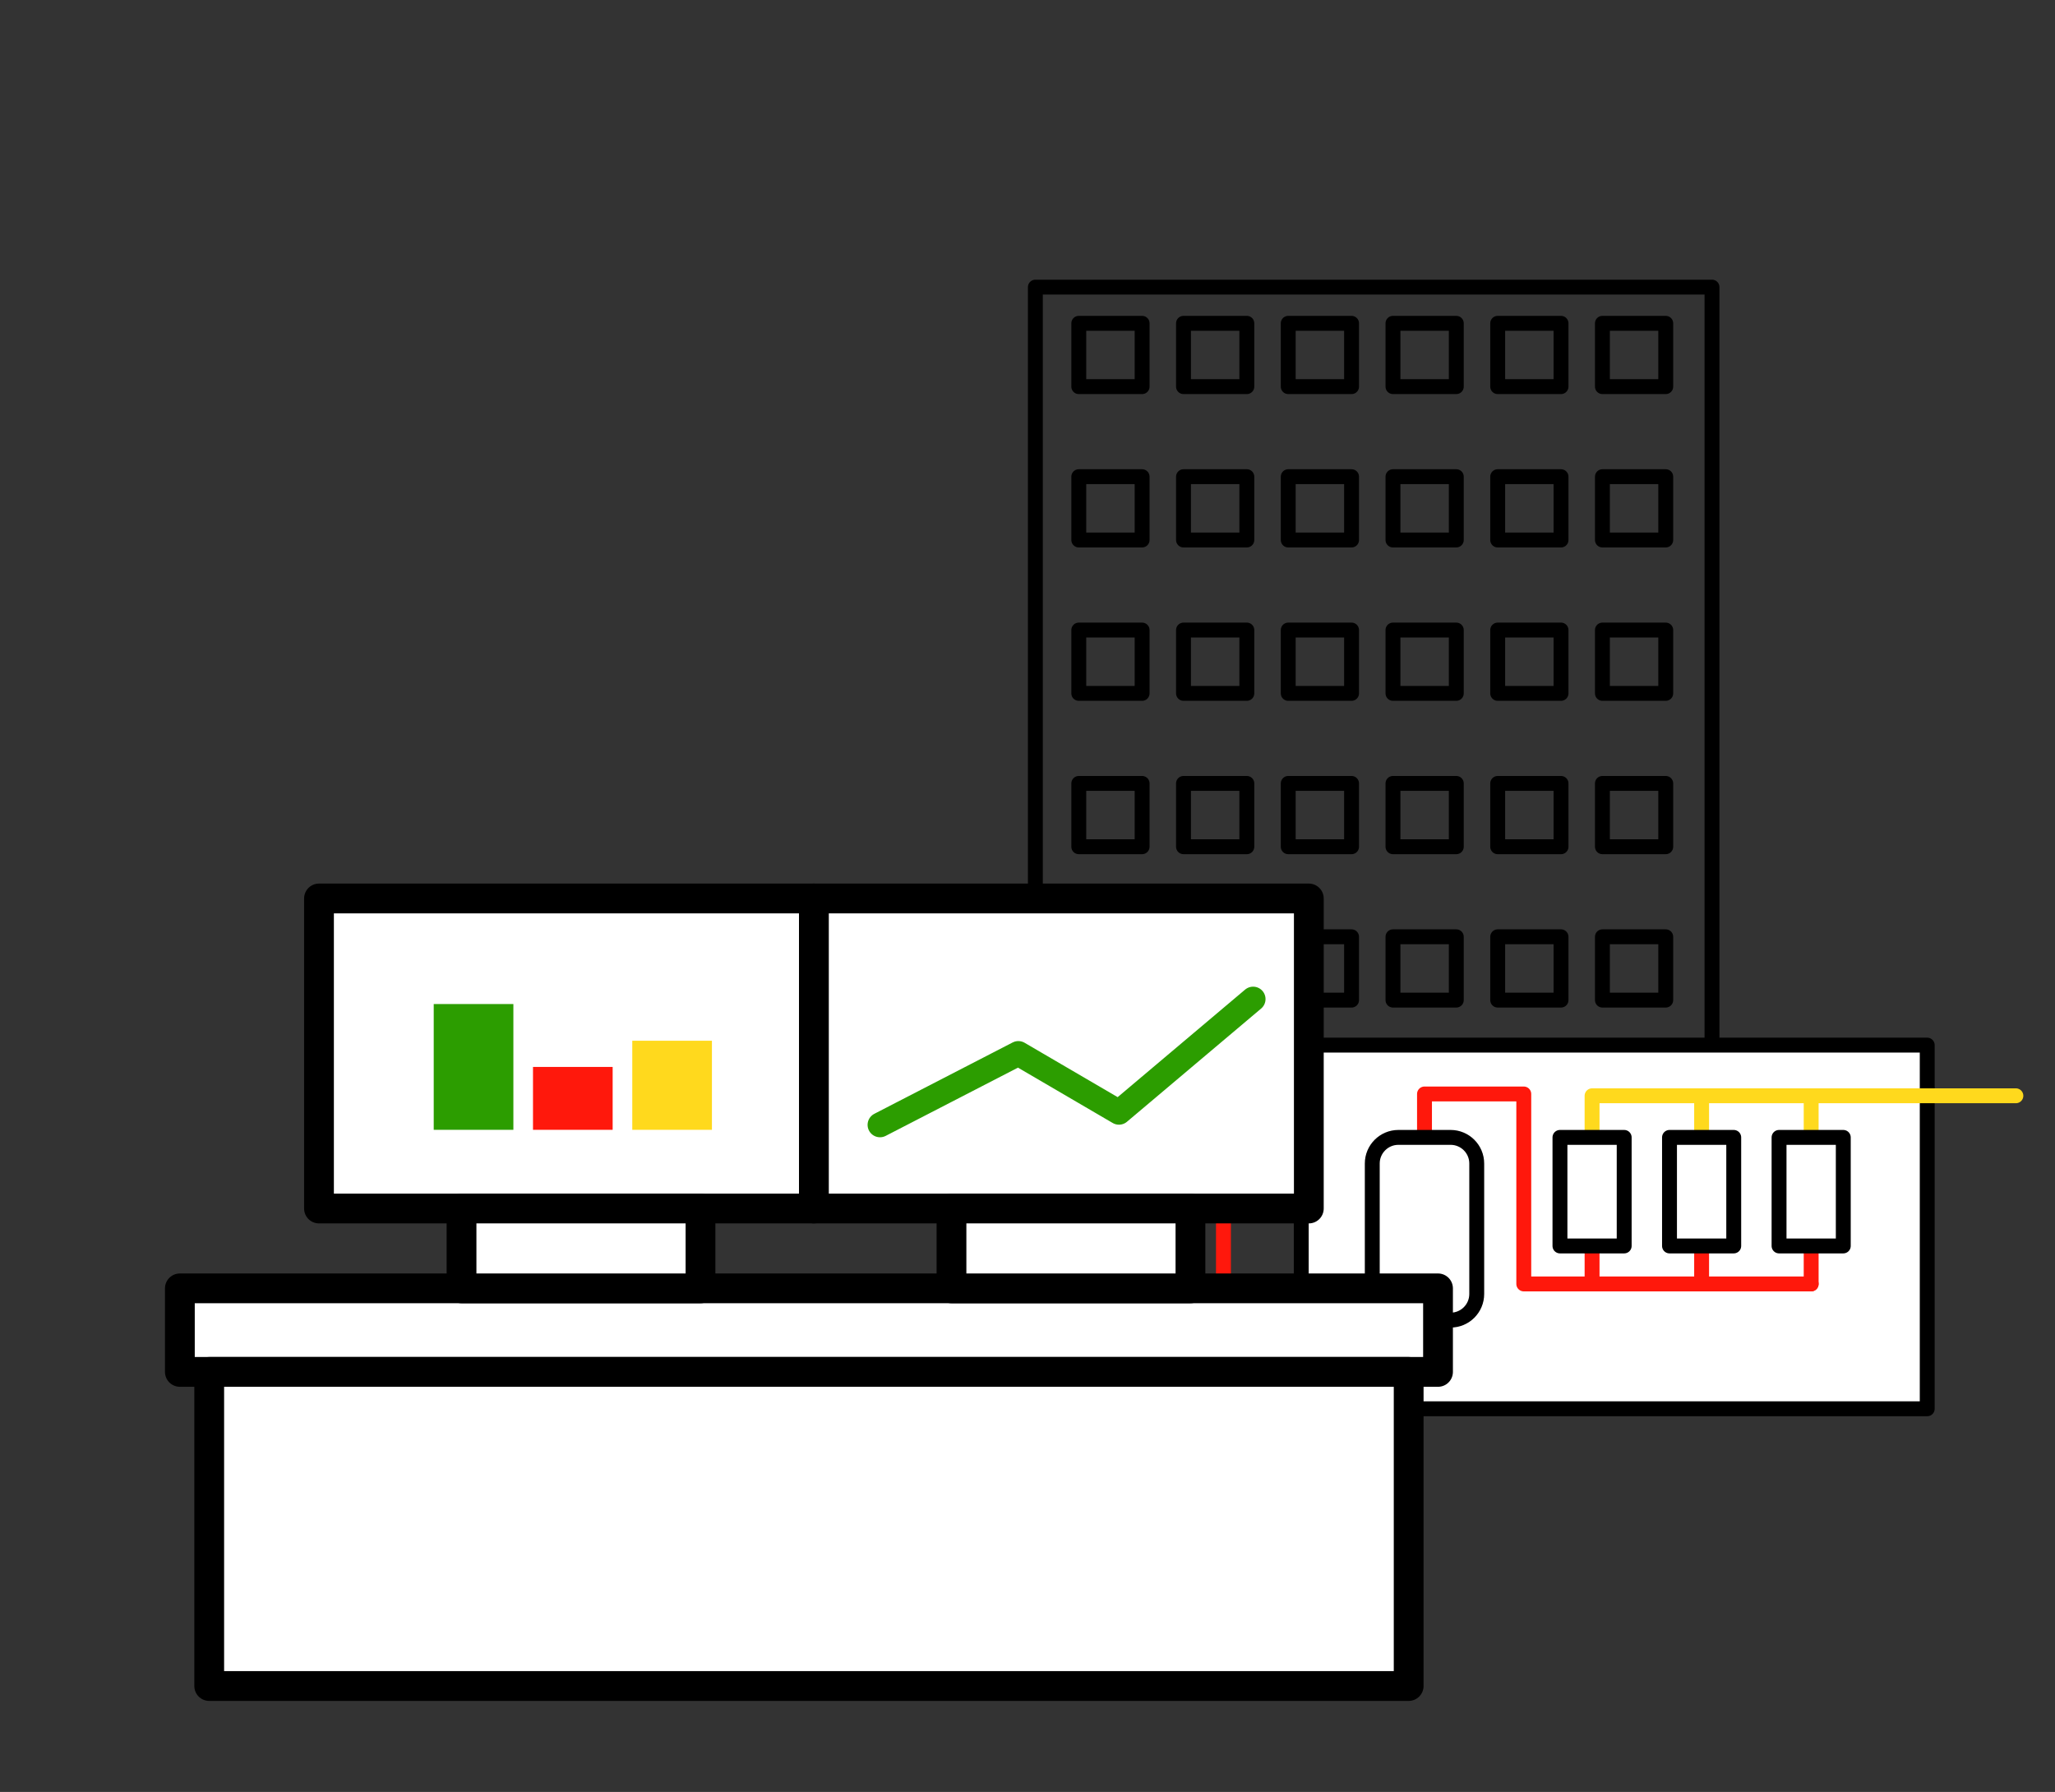 <?xml version="1.0" encoding="UTF-8" standalone="no"?><!DOCTYPE svg PUBLIC "-//W3C//DTD SVG 1.1//EN" "http://www.w3.org/Graphics/SVG/1.1/DTD/svg11.dtd"><svg width="100%" height="100%" viewBox="0 0 414 361" version="1.1" xmlns="http://www.w3.org/2000/svg" xmlns:xlink="http://www.w3.org/1999/xlink" xml:space="preserve" xmlns:serif="http://www.serif.com/" style="fill-rule:evenodd;clip-rule:evenodd;stroke-linecap:round;stroke-linejoin:round;stroke-miterlimit:1.5;"><rect x="0" y="0" width="414" height="361" fill="#333333" stroke="none"/><g><rect x="208.585" y="57.843" width="136.315" height="185.52" style="fill:none;stroke:#000;stroke-width:3px;"/><g><rect x="217.332" y="65.132" width="12.757" height="12.757" style="fill:none;stroke:#000;stroke-width:3px;"/><rect x="259.528" y="65.132" width="12.757" height="12.757" style="fill:none;stroke:#000;stroke-width:3px;"/><rect x="301.725" y="65.132" width="12.757" height="12.757" style="fill:none;stroke:#000;stroke-width:3px;"/><rect x="238.43" y="65.132" width="12.757" height="12.757" style="fill:none;stroke:#000;stroke-width:3px;"/><rect x="280.627" y="65.132" width="12.757" height="12.757" style="fill:none;stroke:#000;stroke-width:3px;"/><rect x="322.823" y="65.132" width="12.757" height="12.757" style="fill:none;stroke:#000;stroke-width:3px;"/></g><g><rect x="217.332" y="96.029" width="12.757" height="12.757" style="fill:none;stroke:#000;stroke-width:3px;"/><rect x="259.528" y="96.029" width="12.757" height="12.757" style="fill:none;stroke:#000;stroke-width:3px;"/><rect x="301.725" y="96.029" width="12.757" height="12.757" style="fill:none;stroke:#000;stroke-width:3px;"/><rect x="238.43" y="96.029" width="12.757" height="12.757" style="fill:none;stroke:#000;stroke-width:3px;"/><rect x="280.627" y="96.029" width="12.757" height="12.757" style="fill:none;stroke:#000;stroke-width:3px;"/><rect x="322.823" y="96.029" width="12.757" height="12.757" style="fill:none;stroke:#000;stroke-width:3px;"/></g><g><rect x="217.332" y="126.926" width="12.757" height="12.757" style="fill:none;stroke:#000;stroke-width:3px;"/><rect x="259.528" y="126.926" width="12.757" height="12.757" style="fill:none;stroke:#000;stroke-width:3px;"/><rect x="301.725" y="126.926" width="12.757" height="12.757" style="fill:none;stroke:#000;stroke-width:3px;"/><rect x="238.43" y="126.926" width="12.757" height="12.757" style="fill:none;stroke:#000;stroke-width:3px;"/><rect x="280.627" y="126.926" width="12.757" height="12.757" style="fill:none;stroke:#000;stroke-width:3px;"/><rect x="322.823" y="126.926" width="12.757" height="12.757" style="fill:none;stroke:#000;stroke-width:3px;"/></g><g><rect x="217.332" y="157.823" width="12.757" height="12.757" style="fill:none;stroke:#000;stroke-width:3px;"/><rect x="259.528" y="157.823" width="12.757" height="12.757" style="fill:none;stroke:#000;stroke-width:3px;"/><rect x="301.725" y="157.823" width="12.757" height="12.757" style="fill:none;stroke:#000;stroke-width:3px;"/><rect x="238.43" y="157.823" width="12.757" height="12.757" style="fill:none;stroke:#000;stroke-width:3px;"/><rect x="280.627" y="157.823" width="12.757" height="12.757" style="fill:none;stroke:#000;stroke-width:3px;"/><rect x="322.823" y="157.823" width="12.757" height="12.757" style="fill:none;stroke:#000;stroke-width:3px;"/></g><g><rect x="217.332" y="188.72" width="12.757" height="12.757" style="fill:none;stroke:#000;stroke-width:3px;"/><rect x="259.528" y="188.72" width="12.757" height="12.757" style="fill:none;stroke:#000;stroke-width:3px;"/><rect x="301.725" y="188.72" width="12.757" height="12.757" style="fill:none;stroke:#000;stroke-width:3px;"/><rect x="238.43" y="188.72" width="12.757" height="12.757" style="fill:none;stroke:#000;stroke-width:3px;"/><rect x="280.627" y="188.72" width="12.757" height="12.757" style="fill:none;stroke:#000;stroke-width:3px;"/><rect x="322.823" y="188.72" width="12.757" height="12.757" style="fill:none;stroke:#000;stroke-width:3px;"/></g><rect x="262.149" y="210.545" width="126.11" height="73.26" style="fill:#fff;stroke:#000;stroke-width:3px;"/><path d="M284.331,265.946l0,5.103l-37.855,0l0,-60.504" style="fill:none;stroke:#ff180c;stroke-width:3px;"/><path d="M320.739,251.003l0,7.654" style="fill:none;stroke:#ff180c;stroke-width:3px;"/><path d="M342.808,251.003l0,7.654" style="fill:none;stroke:#ff180c;stroke-width:3px;"/><path d="M364.877,251.003l0,7.654" style="fill:none;stroke:#ff180c;stroke-width:3px;"/><path d="M364.877,258.657l-57.897,0l0,-38.271l-20,0l0,8.748" style="fill:none;stroke:#ff180c;stroke-width:3px;"/><path d="M320.739,229.134l0,-8.383l85.379,0" style="fill:none;stroke:#ffd91d;stroke-width:3px;"/><path d="M342.808,229.134l0,-8.383" style="fill:none;stroke:#ffd91d;stroke-width:3px;"/><path d="M364.877,229.134l0,-8.383" style="fill:none;stroke:#ffd91d;stroke-width:3px;"/><path d="M238.506,210.545l0,65.831l51.197,0l0,-10.478" style="fill:none;stroke:#1632ff;stroke-width:3px;"/><path d="M297.503,234.396c0,-2.904 -2.357,-5.262 -5.262,-5.262l-10.523,0c-2.904,0 -5.262,2.358 -5.262,5.262l0,26.288c0,2.905 2.358,5.262 5.262,5.262l10.523,0c2.905,0 5.262,-2.357 5.262,-5.262l0,-26.288Z" style="fill:#fff;stroke:#000;stroke-width:3px;"/><rect x="314.269" y="229.134" width="12.939" height="21.869" style="fill:#fff;stroke:#000;stroke-width:3px;"/><rect x="336.339" y="229.134" width="12.939" height="21.869" style="fill:#fff;stroke:#000;stroke-width:3px;"/><rect x="358.408" y="229.134" width="12.939" height="21.869" style="fill:#fff;stroke:#000;stroke-width:3px;"/></g><rect x="36.236" y="259.547" width="253.467" height="16.829" style="fill:#fff;stroke:#000;stroke-width:6px;"/><rect x="42.149" y="276.376" width="241.642" height="63.281" style="fill:#fff;stroke:#000;stroke-width:6px;"/><rect x="64.264" y="181" width="99.706" height="62.461" style="fill:#fff;stroke:#000;stroke-width:6px;"/><rect x="163.97" y="181" width="99.706" height="62.461" style="fill:#fff;stroke:#000;stroke-width:6px;"/><rect x="92.98" y="243.461" width="48.142" height="16.087" style="fill:#fff;stroke:#000;stroke-width:6px;"/><rect x="191.686" y="243.461" width="48.142" height="16.087" style="fill:#fff;stroke:#000;stroke-width:6px;"/><path d="M177.284,226.608l27.871,-14.378l20.271,11.844l27.027,-22.804" style="fill:none;stroke:#2c9d00;stroke-width:5px;"/><rect x="87.378" y="202.27" width="16.047" height="25.338" style="fill:#2c9d00;"/><rect x="107.378" y="214.939" width="16.047" height="12.669" style="fill:#ff180c;"/><rect x="127.378" y="209.662" width="16.047" height="17.946" style="fill:#ffd91d;"/></svg>